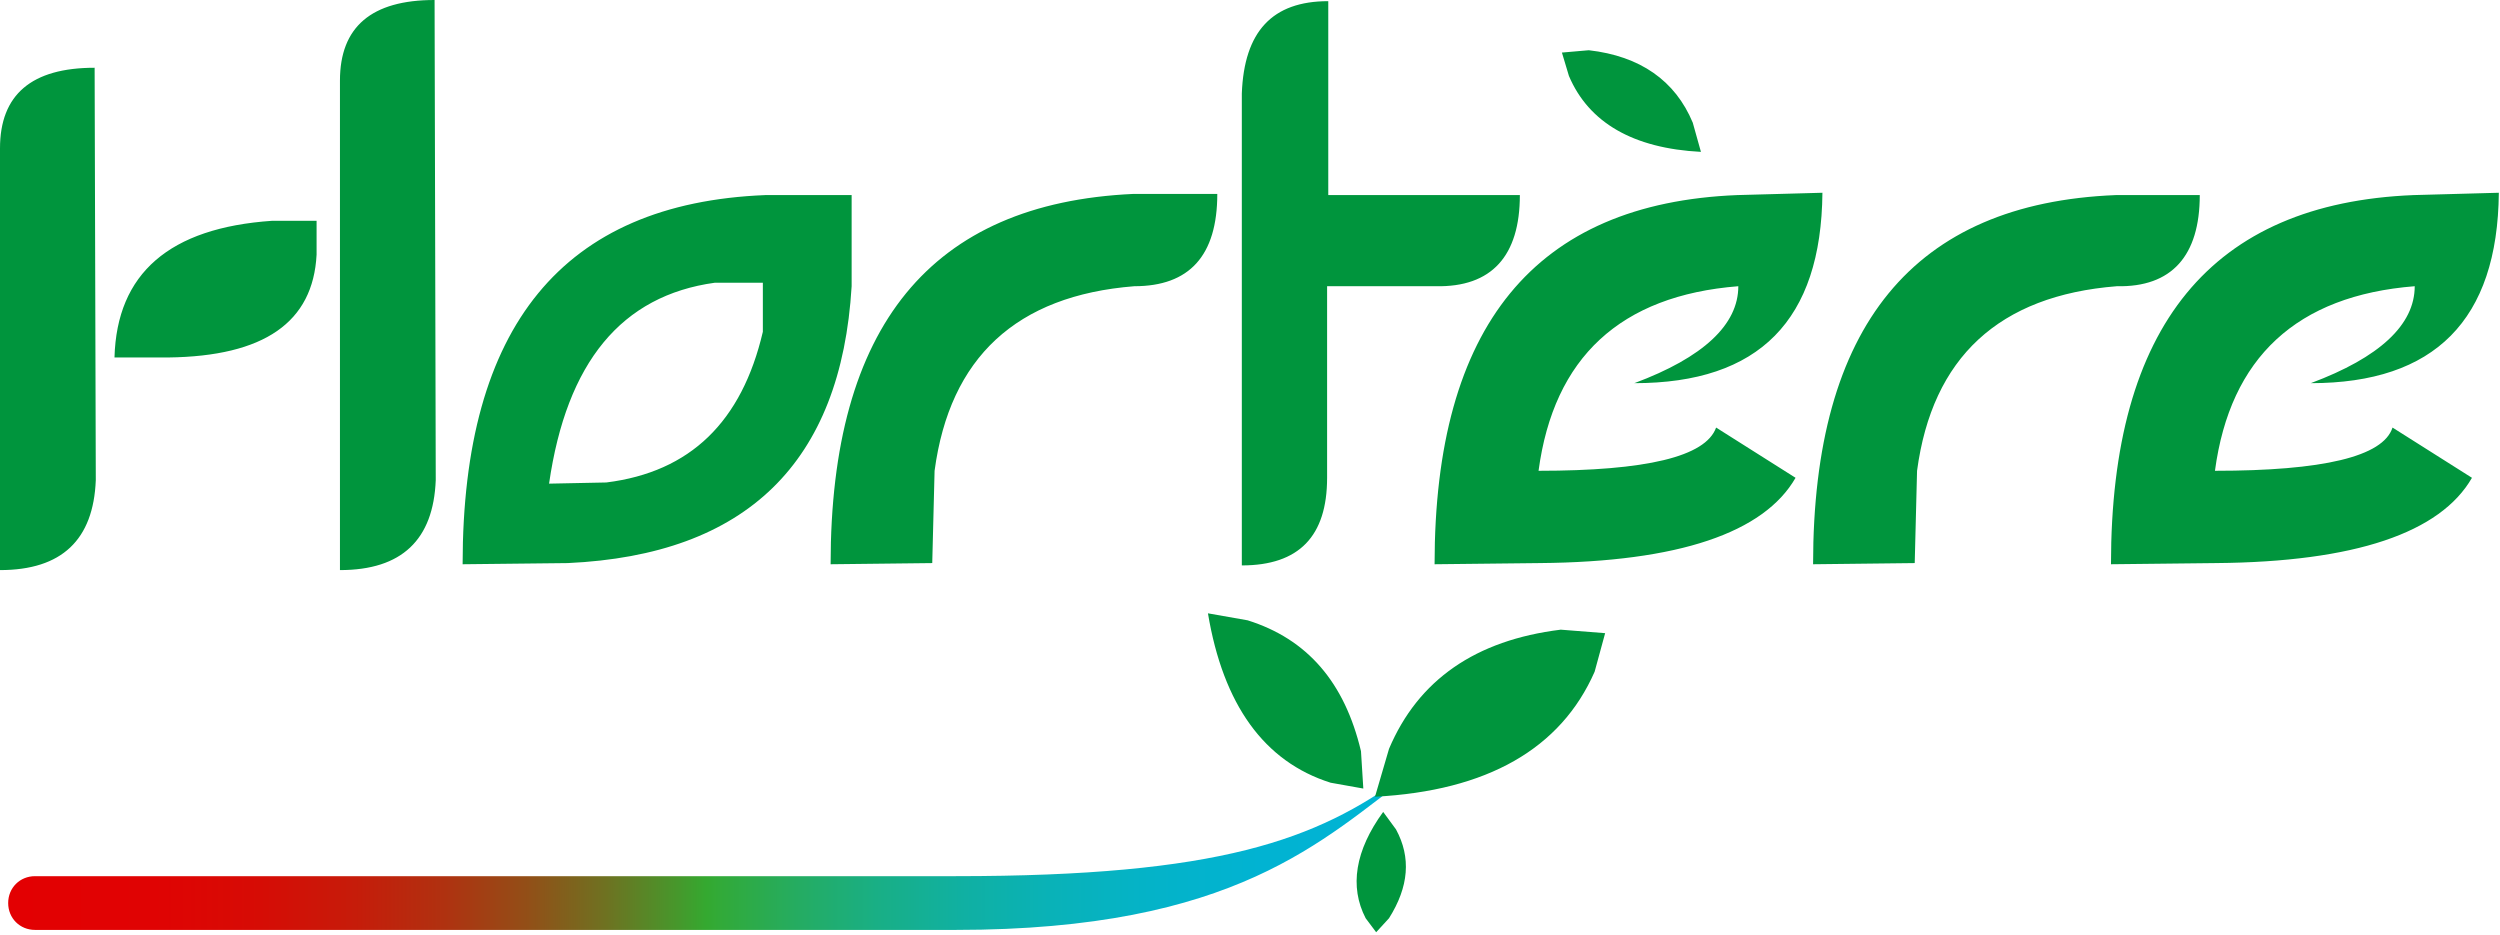 <?xml version="1.0" encoding="utf-8"?>
<!-- Generator: Adobe Illustrator 26.3.1, SVG Export Plug-In . SVG Version: 6.00 Build 0)  -->
<svg version="1.1" id="Calque_1" xmlns="http://www.w3.org/2000/svg" xmlns:xlink="http://www.w3.org/1999/xlink" x="0px" y="0px"
	 viewBox="0 0 214 80" style="enable-background:new 0 0 214 80;" xml:space="preserve">
<style type="text/css">
	.st0{fill:url(#SVGID_1_);}
	.st1{fill:#00953D;}
</style>
<g>
	
		<linearGradient id="SVGID_1_" gradientUnits="userSpaceOnUse" x1="157.911" y1="143.227" x2="278.15" y2="143.227" gradientTransform="matrix(-1 0 0 1 278.877 -70.376)">
		<stop  offset="0" style="stop-color:#00B4D4"/>
		<stop  offset="0.109" style="stop-color:#01B3D2"/>
		<stop  offset="0.188" style="stop-color:#04B3C8"/>
		<stop  offset="0.257" style="stop-color:#09B2B8"/>
		<stop  offset="0.321" style="stop-color:#10B0A2"/>
		<stop  offset="0.382" style="stop-color:#19AF85"/>
		<stop  offset="0.439" style="stop-color:#25AC61"/>
		<stop  offset="0.494" style="stop-color:#32AA38"/>
		<stop  offset="0.503" style="stop-color:#34A930"/>
		<stop  offset="0.522" style="stop-color:#45992C"/>
		<stop  offset="0.576" style="stop-color:#6F7121"/>
		<stop  offset="0.632" style="stop-color:#934E17"/>
		<stop  offset="0.691" style="stop-color:#B03110"/>
		<stop  offset="0.753" style="stop-color:#C61C0A"/>
		<stop  offset="0.821" style="stop-color:#D60C05"/>
		<stop  offset="0.897" style="stop-color:#E00303"/>
		<stop  offset="1" style="stop-color:#E30002"/>
	</linearGradient>
	<path class="st0" d="M120.2,66.4c-7.5,5.5-15.8,8.6-38.4,8.6H3c-1.3,0-2.3,1-2.3,2.3c0,1.3,1,2.3,2.3,2.3l0,0h78.8
		c24,0,31.4-7.7,39.1-13.4"/>
	<path class="st1" d="M23.3,18.9h3.8v2.9c-0.3,5.8-4.5,8.7-12.7,8.8H9.8C10,23.4,14.5,19.5,23.3,18.9z M29.1,6.9v41.9
		c5.3,0,8-2.6,8.2-7.7L37.2,0C31.8,0,29.1,2.3,29.1,6.9z M0,12.7v36.1c5.3,0,8-2.6,8.2-7.7L8.1,5.8C2.7,5.8,0,8.1,0,12.7z
		 M72.9,24.5c-0.9,15.1-9,23-24.3,23.7l-9,0.1c0-20.4,8.6-30.9,25.9-31.6h7.4V24.5z M65.3,24.2h-4.1C53.2,25.3,48.5,31,47,41.4
		l4.9-0.1c7.2-0.9,11.6-5.2,13.4-12.9V24.2z M71.1,48.3l8.7-0.1l0.2-7.9c1.3-9.7,7-15,17.1-15.8c4.7,0,7.1-2.6,7.1-7.9h-7.2
		C79.7,17.4,71.1,27.9,71.1,48.3z M130.1,16.7h-16.4V0.1c-4.8,0-7.2,2.6-7.4,7.9l0,14.3l0,15.5l0,10.6c4.9,0,7.3-2.5,7.3-7.5V27.2
		v-2.7h9.3C127.7,24.6,130.1,21.9,130.1,16.7z M131.7,40.3c1.3-9.7,7-15,17.1-15.8c0,3.3-3,6.1-8.9,8.3c10.7,0,16-5.4,16.1-16.3
		l-7.3,0.2c-17.3,0.7-25.9,11.2-25.9,31.6l9-0.1c11.9-0.1,19.2-2.6,21.9-7.3l-6.8-4.3C146,39.1,140.9,40.3,131.7,40.3z M145.6,13
		l-0.7-2.5c-1.5-3.6-4.5-5.7-8.9-6.2l-2.3,0.2l0.6,2C136,10.5,139.8,12.7,145.6,13z M188.3,16.7h-7.2c-17.3,0.7-25.9,11.2-25.9,31.6
		l8.7-0.1l0.2-7.9c1.3-9.7,7-15,17.1-15.8C185.9,24.6,188.3,21.9,188.3,16.7z M189.6,40.3c1.3-9.7,7-15,17.1-15.8
		c0,3.3-3,6.1-8.9,8.3c10.6,0,16-5.4,16.1-16.3l-7.3,0.2c-17.3,0.7-25.9,11.2-25.9,31.6l9-0.1c11.9-0.1,19.2-2.6,21.9-7.3l-6.8-4.3
		C204,39.1,198.8,40.3,189.6,40.3z"/>
	<path class="st1" d="M137.4,54.2l-0.9,3.3c-2.9,6.6-9.2,10.2-18.8,10.7l1.2-4.1c2.5-5.9,7.4-9.3,14.7-10.2L137.4,54.2z M116.5,64.3
		c-1.4-5.9-4.6-9.6-9.7-11.2l-3.4-0.6c1.3,7.8,4.8,12.7,10.5,14.5l2.8,0.5L116.5,64.3z M118.4,69.5c-2.4,3.3-2.9,6.4-1.5,9.1
		l0.9,1.2l1.1-1.2c1.7-2.7,1.9-5.2,0.6-7.6L118.4,69.5z"/>
</g>
</svg>

